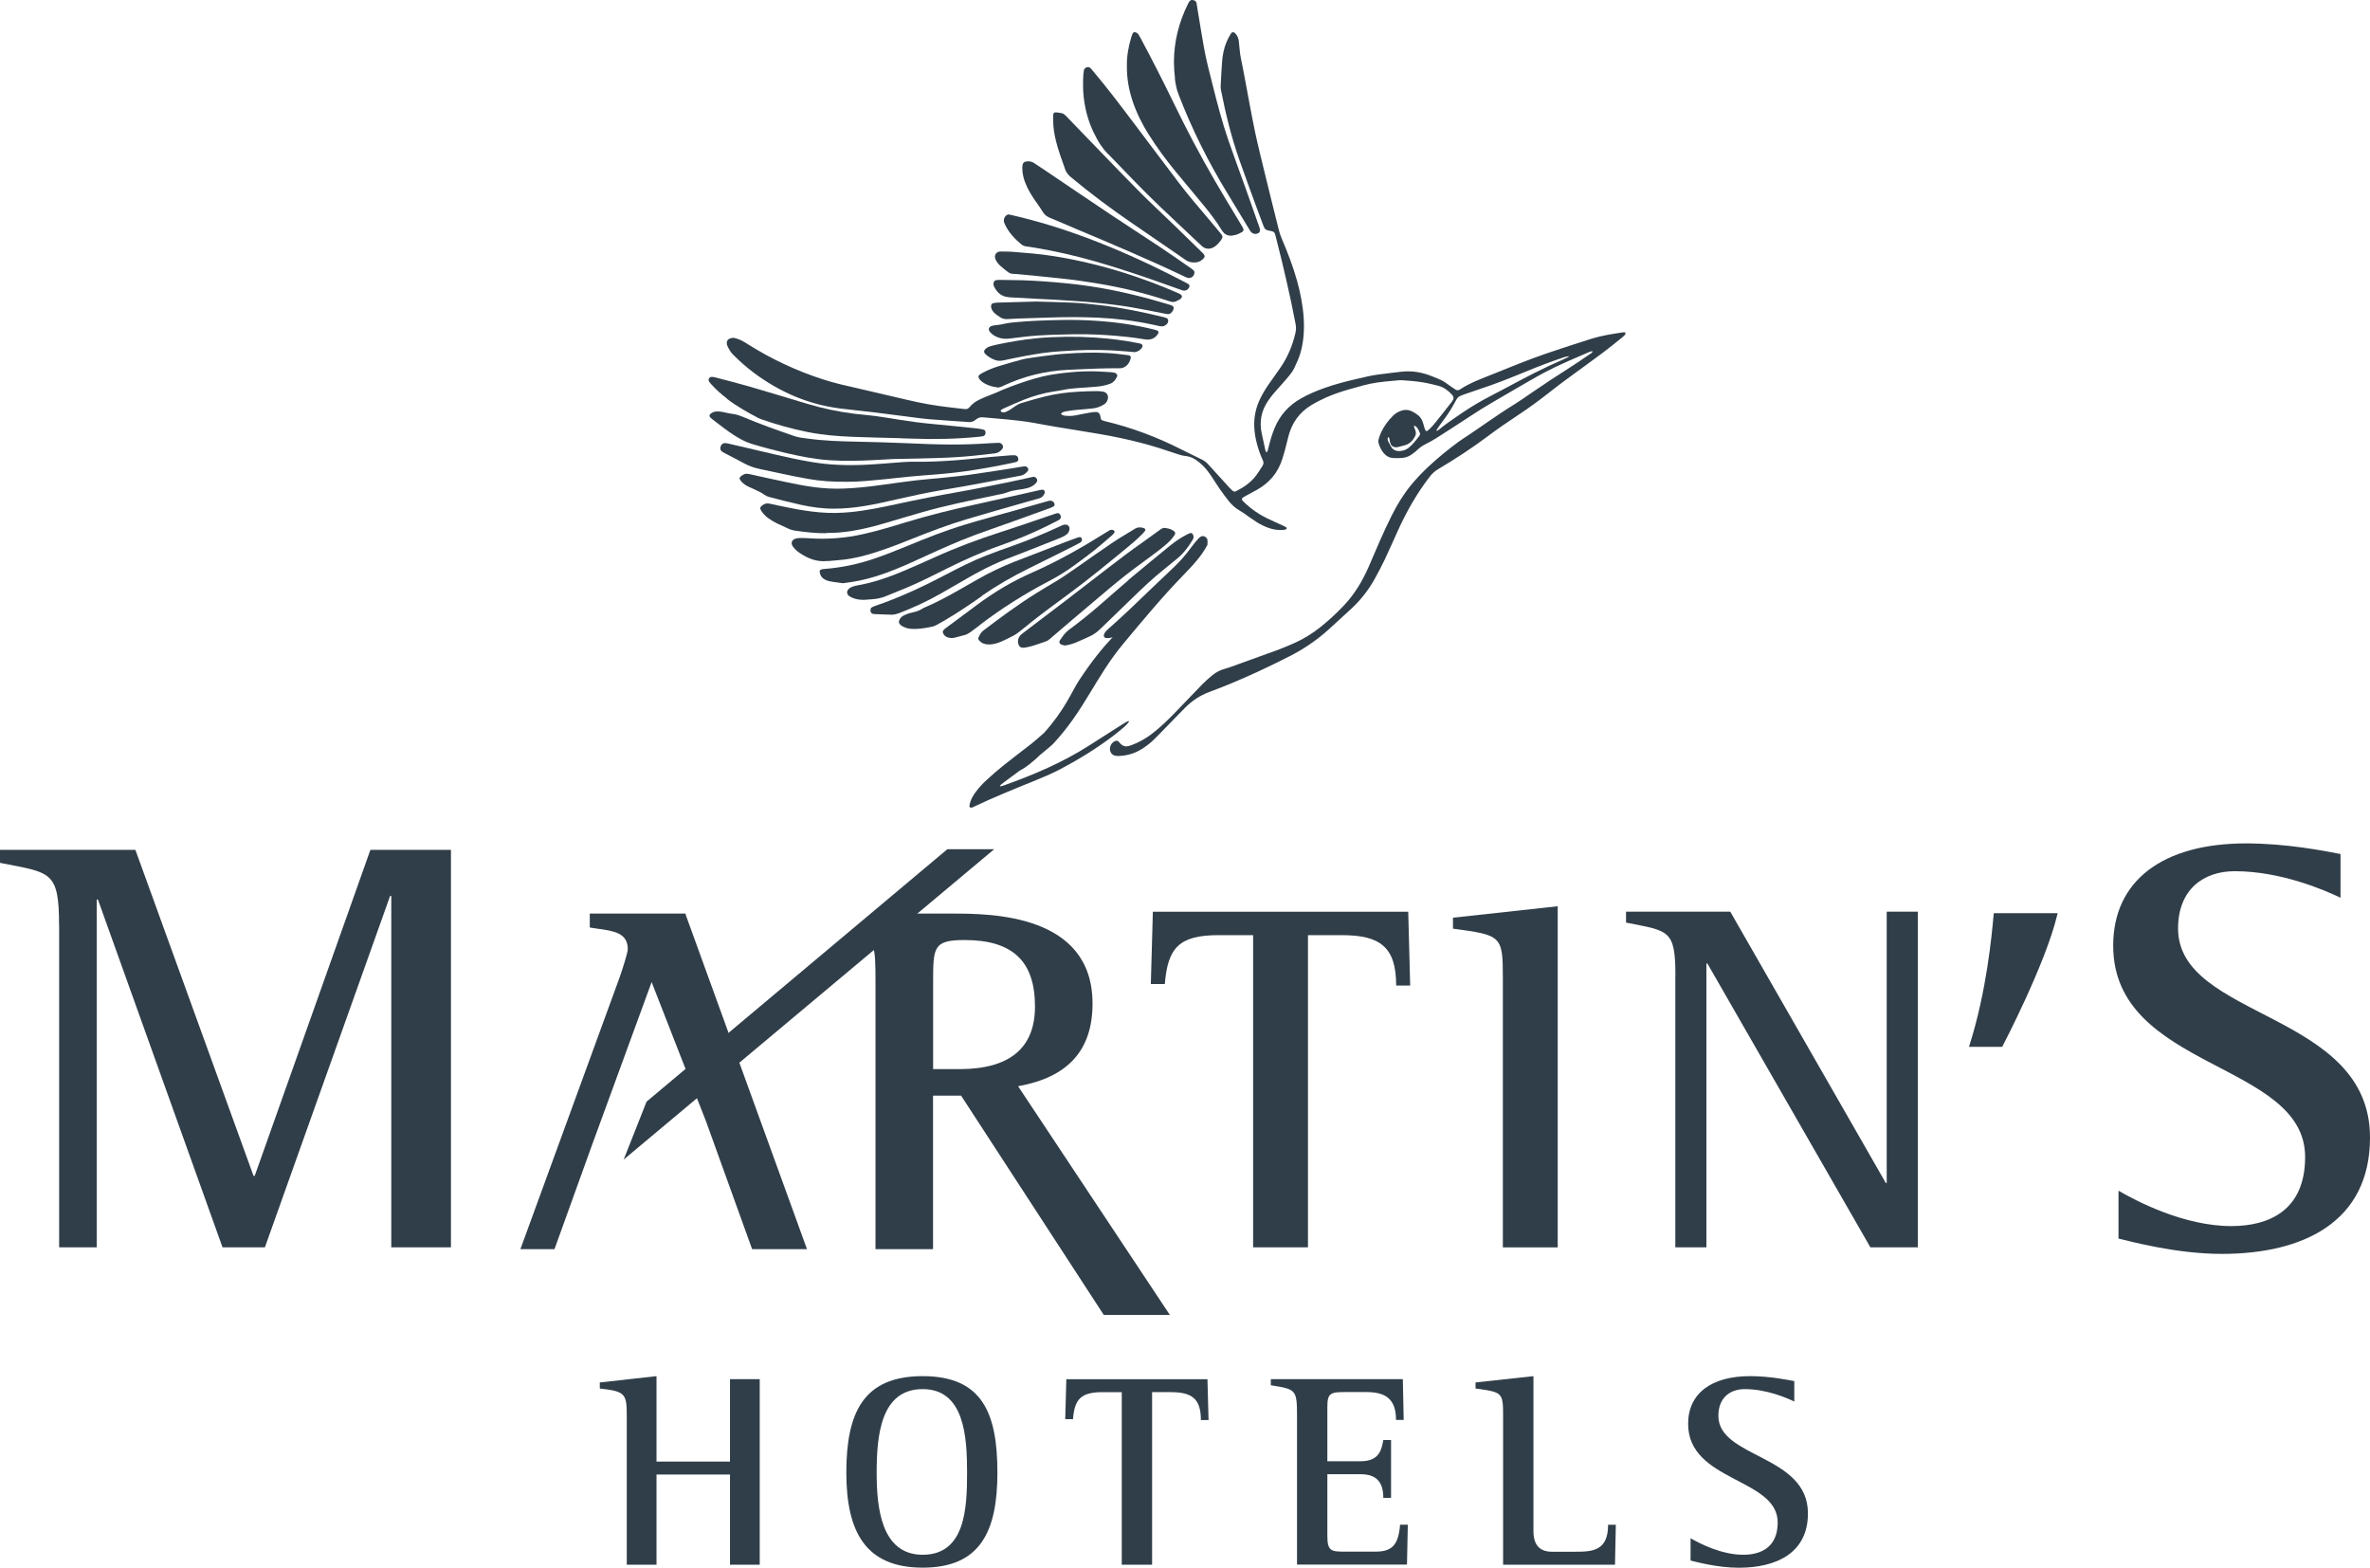 <svg xmlns="http://www.w3.org/2000/svg" id="Laag_1" viewBox="42.7 84.67 281.29 186.07"><path d="m49.71,194.51c0-6.52-.99-6.24-7.01-7.43v-1.54h16.07l14.02,38.69h.14l13.73-38.69h9.56v47.17h-7.08v-41.7h-.14l-14.86,41.7h-5.03l-14.79-41.28h-.14v41.28h-4.46v-38.2Z" style="fill:#303e49;"/><path d="m191.42,195.66h-4.08c-4.68,0-6.04,1.48-6.39,5.8h-1.66l.24-8.58h30.31l.23,8.76h-1.66c0-4.56-1.89-5.98-6.45-5.98h-4.02v37.05h-6.51v-37.05Z" style="fill:#303e49;"/><path d="m221.07,200.69c0-4.97-.18-5.03-5.92-5.8v-1.3l12.43-1.36v40.49h-6.51v-32.02Z" style="fill:#303e49;"/><path d="m241.55,200.45c0-5.51-.82-5.27-5.86-6.28v-1.3h12.37l18.46,32.2h.11v-32.2h3.69v39.84h-5.63l-19.34-33.68h-.12v33.68h-3.69v-32.26Z" style="fill:#303e49;"/><path d="m320.49,191.22c-1.89-.91-7.08-3.15-12.55-3.15-3.72,0-6.73,2.17-6.73,6.8,0,10.79,22.78,9.81,22.78,24.81,0,10.02-7.92,13.81-17.59,13.81-5.4,0-10.79-1.47-12.26-1.82v-5.68c2.17,1.26,7.78,4.2,13.39,4.2,4.42,0,8.76-1.82,8.76-8.2,0-11.36-22.78-10.3-22.78-25.09,0-7.71,5.89-12.13,15.77-12.13,4.84,0,9.39.91,11.21,1.26v5.19Z" style="fill:#303e49;"/><path d="m117.09,252.68c0-2.59-.19-2.88-3.2-3.21v-.72l6.73-.75v10.14h8.72v-9.78h3.53v22.02h-3.53v-10.7h-8.72v10.7h-3.53v-17.7Z" style="fill:#303e49;"/><path d="m143.15,259.45c0-7.03,1.96-11.45,9.06-11.45s8.87,4.42,8.87,11.45-2.06,11.28-8.87,11.28-9.06-4.29-9.06-11.28m9.06,9.75c5.07,0,5.27-5.56,5.27-9.75s-.29-9.91-5.27-9.91-5.46,5.5-5.46,9.91c0,4.06.49,9.75,5.46,9.75" style="fill:#303e49;"/><path d="m175.84,249.9h-2.26c-2.59,0-3.34.82-3.53,3.21h-.92l.13-4.74h16.75l.13,4.84h-.91c0-2.52-1.05-3.31-3.57-3.31h-2.22v20.48h-3.6v-20.48Z" style="fill:#303e49;"/><path d="m196.64,252.81c0-3.24-.1-3.24-3.11-3.73v-.72h15.67l.1,4.84h-.91c0-2.62-1.38-3.31-3.54-3.31h-2.55c-1.64,0-2.06.13-2.06,1.7v6.51h3.96c2.26,0,2.48-1.44,2.68-2.52h.92v6.87h-.92c0-1.77-.72-2.81-2.68-2.81h-3.96v7.29c0,1.83.43,1.9,2.06,1.9h3.63c1.86,0,2.75-.65,2.94-3.2h.92l-.1,4.74h-13.05v-17.57Z" style="fill:#303e49;"/><path d="m221.1,252.68c0-2.75-.1-2.78-3.27-3.21v-.72l6.87-.75v18.39q0,2.45,2.19,2.45h2.81c2.06,0,3.86-.13,3.86-3.2h.92l-.1,4.74h-13.28v-17.7Z" style="fill:#303e49;"/><path d="m255.65,251.01c-.88-.43-3.31-1.47-5.86-1.47-1.74,0-3.14,1.01-3.14,3.17,0,5.04,10.63,4.58,10.63,11.58,0,4.68-3.7,6.45-8.21,6.45-2.52,0-5.04-.69-5.72-.85v-2.65c1.01.59,3.63,1.96,6.25,1.96,2.06,0,4.09-.85,4.09-3.83,0-5.3-10.63-4.81-10.63-11.71,0-3.6,2.75-5.66,7.36-5.66,2.26,0,4.38.43,5.24.59v2.42Z" style="fill:#303e49;"/><path d="m163.54,213.59c5.94-1.07,8.83-4.28,8.83-9.81,0-10.68-12.15-10.68-16.72-10.68h-9.08l-2.61,2.19c2.61.62,2.65,1.56,2.65,5.98v31.66h6.83v-18.22h3.33l16.88,25.94.06.09h7.84l-18.01-27.14Zm-6.95-2.03h-3.14v-10.24c0-4.21,0-5.08,3.73-5.08,5.71,0,8.36,2.51,8.36,7.89,0,4.93-3.01,7.43-8.95,7.43" style="fill:#303e49;"/><polygon points="155.14 185.46 119.44 215.42 116.72 222.3 160.7 185.46 155.14 185.46" style="fill:#303e49;"/><path d="m124.1,193.23l-.05-.13h-11.35v1.65l.16.03c.22.03.44.07.66.1,2.06.28,3.69.51,3.69,2.46,0,.35-.59,2.27-.99,3.39l-11.66,31.94-.1.26h4.05l4.44-12.32,7.09-19.38,6.49,16.62,5.39,14.95.05.13h6.51l-14.4-39.7Z" style="fill:#303e49;"/><path d="m279.34,193.06l-.03.28c-.2,2.22-.82,8.98-2.84,15.33l-.08.25h3.95l.05-.11c.05-.1,5.06-9.67,6.47-15.52l.06-.24h-7.58Z" style="fill:#303e49;"/><path d="m172.49,100.36c.49,1.04,1.08,2.01,1.94,2.8.08.08.16.17.24.25,1.89,1.95,3.76,3.93,5.73,5.8,1.62,1.55,3.26,3.07,4.89,4.61.05.05.11.1.16.14.2.16.43.22.67.23.29-.01.53-.1.75-.25.26-.18.48-.41.67-.67.37-.47.29-.58,0-.94-.47-.57-.94-1.14-1.42-1.7-1.18-1.39-2.37-2.77-3.47-4.22-1.76-2.31-3.5-4.64-5.25-6.96-1.64-2.17-3.27-4.34-5.03-6.42-.06-.08-.13-.16-.2-.23-.13-.14-.28-.2-.47-.15-.19.06-.33.18-.36.39-.02.16-.05.31-.06.47-.05.92-.06,1.85.05,2.77.17,1.42.54,2.78,1.15,4.07" style="fill:#303e49;"/><path d="m179.11,100.74c.93,1.49,1.98,2.89,3.08,4.24,1.11,1.35,2.23,2.69,3.35,4.04.78.94,1.51,1.9,2.15,2.94.04.06.08.12.12.18.21.31.51.47.87.5.13.01.26,0,.39-.03.36-.05.69-.2,1.01-.38.23-.13.26-.26.15-.5-.04-.08-.08-.15-.13-.23-.13-.22-.26-.45-.4-.67-.94-1.56-1.89-3.11-2.8-4.69-1.77-3.05-3.41-6.17-4.95-9.35-1.23-2.54-2.51-5.04-3.84-7.53-.09-.16-.18-.33-.28-.49-.09-.14-.21-.23-.38-.27-.12-.03-.24,0-.3.12-.07.13-.12.26-.16.4-.35,1.14-.56,2.3-.54,3.46-.02,1.46.23,2.83.67,4.17.48,1.45,1.17,2.8,1.98,4.09" style="fill:#303e49;"/><path d="m182.14,94c.09.63.19,1.25.43,1.85,1.57,4.1,3.52,8.01,5.81,11.76.86,1.41,1.71,2.82,2.56,4.23.05.09.1.17.16.26.2.29.51.4.84.29.23-.07.35-.26.3-.5-.02-.13-.07-.25-.11-.37-.54-1.53-1.08-3.05-1.62-4.58-.67-1.88-1.37-3.74-2.02-5.63-.72-2.1-1.29-4.26-1.83-6.42-.38-1.53-.8-3.05-1.07-4.6-.27-1.51-.51-3.02-.76-4.53-.04-.23-.07-.46-.11-.69-.03-.16-.11-.29-.28-.35-.31-.11-.48-.05-.65.24-.03.05-.05.1-.08.15-1.09,2.18-1.67,4.49-1.68,6.93.01.35.02.69.04,1.04.02.3.05.61.09.91" style="fill:#303e49;"/><path d="m128.99,132.01c1.15.88,2.41,1.59,3.69,2.26.13.07.26.12.4.17,1.76.61,3.56,1.12,5.39,1.49,1.82.37,3.66.52,5.51.59,1.88.07,3.76.11,5.64.16,0,0,0,0,0,.01.45.01.9.03,1.35.04,2.65.1,5.29.04,7.93-.22.14-.01.29-.03.43-.06.23-.05.34-.19.34-.43,0-.22-.07-.33-.32-.38-.27-.06-.54-.1-.81-.13-1.73-.18-3.45-.36-5.18-.52-1.31-.12-2.61-.29-3.91-.5-.9-.14-1.8-.3-2.7-.42-.9-.12-1.81-.19-2.71-.3-1.9-.24-3.76-.64-5.59-1.19-2.31-.69-4.62-1.4-6.94-2.07-1.29-.37-2.59-.7-3.89-1.04-.14-.04-.28-.06-.43-.07-.32,0-.49.31-.32.58.07.11.16.2.25.3.57.64,1.21,1.2,1.89,1.72" style="fill:#303e49;"/><path d="m169.09,104.7c.14.4.36.7.68.97,2.34,1.95,4.79,3.78,7.31,5.5,1.89,1.3,3.79,2.6,5.68,3.9.23.16.45.32.68.47.39.26.83.33,1.29.26.32-.05.6-.21.82-.46.16-.19.17-.31.02-.5-.07-.09-.16-.17-.24-.25-1.08-1.05-2.15-2.1-3.23-3.15-1.48-1.44-3.01-2.84-4.45-4.31-2.75-2.79-5.45-5.62-8.18-8.44-.12-.13-.23-.26-.37-.37-.1-.08-.21-.17-.33-.2-.24-.06-.48-.09-.73-.11-.22-.02-.32.07-.34.3-.02.25,0,.49,0,.74.01.8.14,1.58.33,2.35.28,1.13.68,2.21,1.07,3.3" style="fill:#303e49;"/><path d="m130.7,136.84c.37.2.75.36,1.15.49,1.34.41,2.7.77,4.06,1.09,1.72.4,3.45.75,5.21.87,1.75.12,3.5.08,5.25-.01.73-.04,1.47-.08,2.33-.13.93-.02,1.98-.03,3.04-.06,1.37-.04,2.75-.06,4.12-.14,1.65-.09,3.28-.27,4.92-.47.38-.05.64-.23.86-.51.16-.2.15-.4-.03-.58-.12-.13-.27-.17-.43-.16-.31.01-.61.02-.91.04-1.6.11-3.2.17-4.81.16-1.74-.01-3.47-.08-5.2-.16-1.96-.09-3.93-.13-5.9-.18-1.95-.04-3.9-.1-5.84-.37-.53-.07-1.06-.12-1.57-.3-2.04-.7-4.06-1.42-6.05-2.26-.41-.17-.83-.32-1.28-.37-.41-.04-.82-.17-1.23-.24-.21-.04-.43-.05-.65-.04-.25,0-.48.1-.68.25-.19.14-.2.32-.04.48.06.06.13.11.2.17.51.39,1,.78,1.52,1.16.63.47,1.27.9,1.96,1.27" style="fill:#303e49;"/><path d="m165.61,108.54c.28.42.59.83.84,1.26.21.36.5.57.88.73,1.04.42,2.07.88,3.11,1.32,4.34,1.82,8.68,3.66,12.93,5.68.08.04.16.07.24.1.4.13.8-.13.85-.55.02-.12-.01-.24-.1-.32-.11-.1-.22-.19-.34-.27-1.2-.83-2.39-1.67-3.61-2.48-1.97-1.31-3.97-2.59-5.94-3.91-2.59-1.73-5.15-3.47-7.73-5.21-.41-.27-.82-.54-1.23-.82-.23-.16-.48-.26-.76-.25-.54,0-.7.17-.71.7-.02.83.21,1.6.56,2.34.28.59.63,1.14.99,1.68" style="fill:#303e49;"/><path d="m133.93,143.64c1.24.32,2.49.65,3.75.93,1.36.3,2.73.49,4.06.47,1.21,0,2.34-.12,3.47-.3,1.3-.21,2.58-.49,3.86-.79,1.78-.41,3.56-.79,5.35-1.1.91-.16,1.83-.31,2.74-.47,1.62-.29,3.24-.6,4.86-.91.6-.11,1.19-.24,1.79-.34.37-.06.63-.26.86-.54.11-.14.1-.29-.02-.43-.08-.09-.18-.15-.31-.14-.1,0-.2.02-.3.03-.63.1-1.25.21-1.88.31-1.21.19-2.43.36-3.64.55-1.37.21-2.75.35-4.14.49-1.01.1-2.01.17-3.02.29-1.31.16-2.61.34-3.91.52-1.56.22-3.13.4-4.7.45-1.12.04-2.23-.02-3.33-.16-1.17-.15-2.34-.38-3.5-.63-1.44-.31-2.88-.61-4.32-.94-.43-.1-.73.06-1.02.32-.11.1-.13.23-.05.35.06.1.13.19.21.27.22.24.49.41.77.55.25.12.5.23.75.34.41.18.81.38,1.18.64.15.11.33.19.5.24" style="fill:#303e49;"/><path d="m132.81,140.32c1.95.4,3.89.86,5.86,1.2,1.43.25,2.87.35,4.53.33,1.36.02,2.93-.15,4.5-.3.98-.1,1.95-.22,2.93-.31,1.05-.1,2.1-.18,3.16-.26,1.52-.12,3.02-.29,4.52-.53,1.6-.25,3.19-.55,4.77-.89.1-.02.2-.05.29-.09.15-.06.21-.18.19-.35-.03-.26-.19-.41-.46-.42-.14,0-.29,0-.43.01-.78.06-1.56.12-2.33.19-1.32.12-2.65.28-3.97.38-1.7.13-3.4.22-5.11.19-.88-.01-1.76.07-2.64.14-.92.07-1.85.15-2.77.2-1.29.07-2.57.09-3.86.02-.98-.05-1.96-.16-2.93-.32-1.41-.23-2.81-.54-4.2-.86-1.86-.43-3.71-.87-5.57-1.3-.17-.04-.34-.08-.51-.09-.26-.02-.46.14-.55.4-.1.27-.03.48.21.64.11.07.23.13.34.19.73.38,1.47.75,2.19,1.15.59.32,1.2.55,1.86.68" style="fill:#303e49;"/><path d="m140.76,147.92c1.06.02,2.11-.08,3.16-.25,1.33-.22,2.63-.56,3.92-.94,1.43-.42,2.85-.85,4.29-1.26,2.82-.81,5.7-1.39,8.57-1.99.61-.13,1.22-.22,1.8-.46.2-.08.42-.11.63-.15.35-.07.71-.11,1.07-.17.3-.05.59-.13.87-.26.25-.12.47-.28.64-.51.1-.14.14-.28.04-.44-.1-.16-.23-.25-.43-.22-.11.01-.23.04-.34.07-.85.18-1.69.38-2.54.55-1.95.39-3.91.81-5.87,1.15-2.49.44-4.97.92-7.44,1.46-1.81.39-3.62.77-5.47.95-1.23.12-2.45.14-3.68.03-1.23-.11-2.44-.3-3.64-.55-.76-.16-1.53-.3-2.29-.48-.34-.08-.62,0-.89.21-.26.2-.29.34-.11.63.21.34.48.61.79.85.35.26.72.48,1.12.67.43.2.87.4,1.3.6.25.12.51.2.79.24,1.24.18,2.5.32,3.75.31" style="fill:#303e49;"/><path d="m140.99,151.24s0,.01,0,.02c.65-.06,1.3-.1,1.94-.18,1.19-.15,2.36-.44,3.5-.8,1.52-.47,3-1.05,4.47-1.64,2.13-.85,4.28-1.67,6.48-2.33,2.45-.73,4.91-1.43,7.36-2.13.43-.13.86-.25,1.29-.36.34-.09.54-.32.66-.63.08-.19-.06-.4-.26-.4-.13,0-.26.03-.38.06-2.51.56-5.01,1.13-7.53,1.68-2.81.62-5.6,1.3-8.35,2.14-1.63.5-3.26.99-4.92,1.37-2.19.5-4.39.67-6.63.51-.36-.03-.72-.03-1.08-.02-.17,0-.35.04-.5.1-.39.16-.49.54-.25.88.22.31.49.57.81.78.97.66,2.01,1.08,3.21.97.06,0,.12,0,.17-.01" style="fill:#303e49;"/><path d="m162.01,111.39c.46.91,1.12,1.64,1.91,2.28.16.13.34.21.55.24.37.05.75.11,1.12.17,2.37.4,4.7.93,7.01,1.59,2.71.77,5.38,1.67,8.04,2.61.78.28,1.55.56,2.33.83.37.13.66.02.85-.3.1-.16.08-.31-.07-.42-.09-.07-.2-.12-.3-.17-.5-.26-1-.52-1.5-.77-3.34-1.7-6.75-3.24-10.26-4.55-2.89-1.08-5.82-1.99-8.82-2.68-.16-.04-.31-.07-.47-.1-.07.02-.14.03-.2.07-.29.17-.43.59-.31.91.04.11.09.21.14.32" style="fill:#303e49;"/><path d="m151.26,151.25c1.83-.83,3.65-1.68,5.51-2.44,1.98-.81,4.01-1.48,6.02-2.2,1.52-.55,3.04-1.1,4.56-1.65.13-.05.27-.11.39-.18.13-.08.16-.24.09-.38-.11-.23-.31-.34-.57-.3-.14.02-.28.07-.42.11-1.31.37-2.61.74-3.92,1.11-1.88.53-3.76,1.03-5.63,1.6-2.33.7-4.59,1.59-6.83,2.52-1.33.55-2.68,1.09-4.05,1.55-1.87.64-3.79,1.04-5.76,1.2-.13,0-.26.02-.39.05-.24.05-.31.15-.26.4.06.35.25.62.56.79.17.1.37.18.56.22.37.08.74.12,1.11.17.17.02.34.05.49.07.08,0,.14-.01.19-.02,1.27-.15,2.51-.41,3.73-.79,1.58-.49,3.09-1.13,4.59-1.81" style="fill:#303e49;"/><path d="m177.42,147.42c-.86.53-1.74,1.03-2.58,1.59-1.45.97-2.88,1.99-4.31,2.99-.89.62-1.78,1.24-2.71,1.79-.71.42-1.42.84-2.12,1.28-2.18,1.35-4.23,2.88-6.27,4.42-.27.2-.42.47-.56.76-.11.23-.08.31.11.5.3.31.68.42,1.19.41.41-.02.88-.13,1.34-.33.5-.22.99-.46,1.48-.72.22-.11.42-.25.61-.4.48-.37.95-.76,1.42-1.14,1.5-1.2,3.06-2.32,4.61-3.47,2.35-1.74,4.6-3.59,6.86-5.45.64-.52,1.26-1.06,1.83-1.65.08-.08.16-.16.23-.25.15-.19.1-.35-.14-.42-.34-.1-.67-.11-1,.09" style="fill:#303e49;"/><path d="m180.89,147.32c-.11,0-.22.05-.32.1-.1.05-.19.13-.29.2-.68.49-1.36.99-2.04,1.47-1.32.92-2.6,1.89-3.87,2.87-1.75,1.35-3.5,2.7-5.26,4.05-1.62,1.24-3.25,2.46-4.87,3.7-.14.11-.28.21-.4.33-.31.29-.4.78-.24,1.16.11.26.26.35.6.35.08-.01.23-.03.37-.06.54-.1,1.06-.28,1.58-.46,1.12-.39.76-.2,1.66-.96,1.55-1.33,3.1-2.65,4.66-3.96,1.26-1.06,2.51-2.14,3.81-3.16,1.16-.91,2.37-1.76,3.55-2.65.44-.33.87-.67,1.29-1.03.36-.31.69-.66.96-1.06.16-.23.13-.39-.11-.55-.32-.22-.69-.3-1.06-.33" style="fill:#303e49;"/><path d="m162.36,116.97c.16.13.36.19.57.2.2.01.4.02.6.04,1.64.16,3.28.31,4.92.49,1.65.17,3.3.41,4.94.69,2.68.46,5.31,1.11,7.9,1.97.66.22.76.21,1.36-.11.08-.04.15-.09.21-.15.17-.17.16-.37-.06-.5-.13-.08-.28-.14-.43-.21-4.07-1.76-8.27-3.12-12.63-3.97-1.47-.29-2.96-.52-4.46-.66-.88-.08-1.76-.15-2.48-.21-.56-.01-.96-.04-1.36-.03-.52.01-.79.47-.58.94.13.29.33.55.57.76.3.27.62.52.94.77" style="fill:#303e49;"/><path d="m147.86,155.42c.8-.34,1.61-.64,2.41-.98,1.67-.7,3.28-1.52,4.89-2.33,2.06-1.02,4.15-1.96,6.33-2.72.49-.17.98-.36,1.46-.54,1.77-.67,3.49-1.46,5.17-2.33.11-.06.23-.12.34-.19.16-.12.19-.35.09-.55-.09-.17-.25-.24-.44-.19-.12.03-.25.08-.37.12-2.08.7-4.15,1.43-6.24,2.1-2.71.87-5.37,1.87-7.97,3.05-1.18.54-2.37,1.06-3.57,1.57-1.83.78-3.69,1.41-5.66,1.75-.18.03-.36.1-.54.17-.12.05-.23.13-.32.21-.29.28-.26.66.08.88.18.12.38.2.59.27.47.15.97.18,1.46.13.19-.01.37-.03.56-.04.59-.04,1.17-.14,1.73-.38" style="fill:#303e49;"/><path d="m159.2,155.41c1.77-1.23,3.64-2.31,5.57-3.26,1.47-.72,2.93-1.45,4.39-2.18.5-.25,1.01-.51,1.51-.77.11-.06.23-.12.33-.2.13-.11.15-.33.06-.48-.06-.1-.18-.13-.35-.08-.08.02-.17.05-.25.08-.44.16-.87.31-1.3.48-2.04.78-4.07,1.57-6.11,2.36-1.48.58-2.91,1.27-4.3,2.06-.69.39-1.38.78-2.07,1.18-1.38.79-2.77,1.55-4.24,2.17-.09.04-.19.08-.27.14-.33.22-.7.34-1.08.43-.18.05-.37.08-.55.14-.2.07-.41.15-.6.25-.21.11-.37.27-.48.49-.13.25-.09.44.12.62.2.17.44.28.69.36.34.1.68.12,1,.12.74-.01,1.44-.14,2.13-.29.15-.03.3-.1.44-.18.4-.21.78-.43,1.17-.66,1.45-.85,2.83-1.8,4.21-2.76" style="fill:#303e49;"/><path d="m159,158.84c2.57-1.96,5.29-3.68,8.16-5.18,1.08-.56,2.11-1.2,3.09-1.92.79-.58,1.59-1.16,2.35-1.77.69-.55,1.35-1.14,2.02-1.71.11-.09.21-.2.3-.31.13-.15.07-.31-.11-.37-.14-.05-.29-.04-.42.03-.14.08-.28.16-.41.25-2.82,1.77-5.7,3.41-8.76,4.76-2.34,1.02-4.52,2.32-6.57,3.85-1.23.92-2.46,1.82-3.69,2.74-.05.04-.1.07-.14.11-.27.22-.29.43-.07.7.23.29.54.36.91.38.08,0,.18-.01.28-.03.42-.11.84-.22,1.26-.33.25-.07.48-.2.69-.35.37-.28.75-.55,1.11-.83" style="fill:#303e49;"/><path d="m162.42,119.95c1.2.07,2.4.14,3.6.2.66.04,1.33.05,1.99.1,1.76.11,3.52.21,5.28.4,1.24.13,2.47.28,3.69.49,1.38.24,2.76.51,4.13.79.33.07.56-.02.74-.3.2-.31.3-.61-.26-.77-.36-.1-.72-.21-1.08-.32-3.7-1.09-7.45-1.88-11.29-2.25-1.74-.17-3.49-.3-5.24-.36-.87-.01-1.73-.02-2.6-.04-.14,0-.29,0-.43.03-.18.02-.28.14-.32.31-.05.18,0,.35.08.5.36.7.9,1.16,1.72,1.21" style="fill:#303e49;"/><path d="m154.16,155.23c1.09-.62,2.18-1.25,3.27-1.88,1.02-.59,2.04-1.14,3.11-1.64,1.1-.52,2.24-.93,3.37-1.37,1.56-.61,3.12-1.22,4.68-1.85.21-.08.42-.2.61-.32.22-.14.38-.36.43-.63.07-.34-.15-.61-.5-.61-.1,0-.2.02-.29.06-.12.04-.24.1-.36.16-1.84.85-3.7,1.63-5.61,2.31-1.08.38-2.15.76-3.21,1.18-1.6.63-3.14,1.41-4.66,2.21-2.74,1.44-5.54,2.75-8.48,3.75-.11.04-.22.09-.32.14-.11.06-.17.16-.18.28-.04.37.17.52.42.53.39.01.78.04,1.17.05h0c.23.01.46,0,.69.02.43.04.82-.06,1.22-.22,1.59-.62,3.14-1.33,4.63-2.17" style="fill:#303e49;"/><path d="m176.63,153.53c-1.16.98-2.29,2-3.44,2.99-1.18,1.02-2.4,2-3.66,2.93-.44.33-.73.78-1.03,1.22-.13.2-.06.4.16.5.14.06.3.08.41.11.15-.02.25-.02.35-.05.31-.08.62-.15.91-.27.56-.23,1.11-.5,1.66-.74.48-.21.9-.51,1.28-.88,1.24-1.21,2.5-2.4,3.74-3.62,1.27-1.24,2.57-2.47,3.96-3.57.47-.38.94-.76,1.41-1.15.75-.61,1.33-1.36,1.83-2.19.03-.05.06-.1.09-.15.1-.2.07-.39-.03-.58-.07-.13-.19-.18-.33-.13-.14.05-.27.11-.4.18-.72.37-1.39.83-2.02,1.34-1.65,1.35-3.29,2.69-4.92,4.06" style="fill:#303e49;"/><path d="m161.13,130.68c.1-.03.23-.05.35-.09.12-.04.24-.1.36-.16,2.37-1.1,4.87-1.72,7.48-1.86,1.27-.07,2.54-.11,3.81-.16.81-.03,1.62-.03,2.43-.03.48,0,.83-.22,1.09-.6.08-.12.14-.25.19-.39.15-.4.08-.53-.35-.58-.79-.09-1.58-.2-2.37-.24-1.69-.09-3.38-.04-5.07.09-.37.03-.75.05-1.12.1-.82.1-1.64.2-2.45.32-.49.07-.98.13-1.45.25-.93.24-1.86.52-2.79.8-.65.2-1.28.45-1.88.77-.14.07-.28.16-.4.25-.13.1-.17.24-.09.38.07.14.17.28.29.37.57.47,1.24.66,1.98.76" style="fill:#303e49;"/><path d="m161.41,122.33c.27.17.55.23.87.21.39-.03.78-.05,1.17-.06,1.26-.04,2.51-.07,3.77-.12,1.91-.07,3.81-.07,5.72.01,2.2.1,4.37.36,6.53.82.31.06.62.14.93.2.31.06.57-.03.79-.25.09-.1.15-.21.16-.34.02-.18-.05-.31-.21-.39-.11-.04-.22-.07-.33-.1-2.46-.6-4.93-1.11-7.44-1.41-1.16-.14-2.33-.26-3.49-.31-1.41-.06-2.83-.09-4.2-.13-1.49.04-2.94.08-4.38.12-.22,0-.43.02-.65.06-.24.04-.32.15-.32.38,0,.26.11.47.28.67.23.27.52.45.81.64" style="fill:#303e49;"/><path d="m160.56,124.41c.57.38,1.2.53,1.89.45,1.15-.13,2.3-.3,3.45-.37,1.45-.09,2.92-.13,4.38-.15,1.65-.02,3.29.05,4.94.19.98.09,1.95.19,2.93.35.21.03.43.08.64.09.57.04,1.02-.18,1.33-.65.15-.22.09-.37-.17-.46-.11-.04-.22-.06-.33-.09-2.22-.55-4.48-.87-6.76-1.02-1.43-.1-2.86-.13-4.29-.1-1.78.04-3.55.09-5.33.26-.41.04-.84.08-1.24.17-.35.08-.7.15-1.07.18-.2.01-.4.05-.59.12-.28.11-.36.4-.18.64.11.15.25.28.4.38" style="fill:#303e49;"/><path d="m160.69,127.36c.34.14.69.17,1.06.09.83-.18,1.67-.35,2.51-.51,1.43-.27,2.87-.5,4.33-.58.56-.03,1.12-.07,1.69-.1,1.92-.1,3.84-.07,5.76.09.39.03.78.07,1.29.11.23,0,.53-.12.78-.36.07-.07.13-.16.17-.25.07-.14,0-.3-.14-.36-.1-.04-.22-.07-.33-.09-1.72-.35-3.45-.55-5.2-.67-1.09-.07-2.19-.1-3.29-.09-1.24.02-2.49.06-3.72.19-1.51.15-3.01.41-4.49.72-.29.06-.59.13-.88.22-.21.06-.4.16-.56.31-.22.22-.23.41,0,.63.3.28.64.49,1.02.64" style="fill:#303e49;"/><path d="m235.16,124.14c-1.2.18-2.4.37-3.56.73-1.78.56-3.55,1.14-5.32,1.74-2.13.73-4.22,1.58-6.31,2.43-1.37.55-2.76,1.04-4,1.86-.18.12-.35.12-.53,0-.29-.2-.58-.38-.86-.59-.37-.28-.76-.52-1.2-.69-.25-.1-.51-.21-.76-.31-1.16-.46-2.36-.67-3.61-.52-.31.04-.63.07-.95.11-.59.07-1.18.14-1.77.22-.8.1-1.59.3-2.38.48-1.35.31-2.7.65-4.01,1.12-.96.34-1.89.73-2.77,1.23-1.45.81-2.51,1.98-3.15,3.52-.15.37-.29.75-.41,1.14-.13.43-.23.87-.35,1.3-.04.15-.05.31-.19.46-.17-.18-.17-.38-.21-.56-.13-.56-.25-1.13-.37-1.7-.29-1.37-.07-2.64.72-3.81.19-.28.38-.55.59-.8.32-.39.67-.76,1-1.14.33-.38.68-.75.99-1.15.22-.27.43-.56.57-.87.27-.57.54-1.15.72-1.76.4-1.38.48-2.79.39-4.21-.1-1.49-.39-2.95-.79-4.39-.48-1.71-1.12-3.37-1.82-5.01-.13-.31-.24-.62-.32-.94-.58-2.31-1.16-4.63-1.72-6.94-.39-1.6-.79-3.2-1.13-4.81-.44-2.12-.82-4.26-1.22-6.39-.13-.7-.26-1.39-.41-2.09-.1-.45-.17-.91-.2-1.37-.02-.3-.05-.61-.09-.91-.05-.3-.15-.59-.36-.82-.23-.28-.43-.28-.62.03-.19.31-.35.63-.49.96-.3.73-.45,1.5-.51,2.28-.07.95-.12,1.91-.17,2.86-.01.2,0,.4.05.6.55,2.8,1.23,5.56,2.18,8.25.69,1.98,1.42,3.94,2.14,5.91.24.65.49,1.3.73,1.95.1.27.26.44.55.48.14.02.28.06.42.09.2.04.34.16.39.36.03.14.08.28.11.42.87,3.39,1.66,6.79,2.32,10.23.07.36.07.71-.02,1.07-.35,1.53-.95,2.94-1.85,4.22-.43.61-.87,1.22-1.3,1.84-.37.53-.71,1.09-1,1.67-.54,1.1-.8,2.26-.73,3.49.03.64.14,1.26.3,1.88.18.69.41,1.36.71,2,.11.25.11.46-.05.69-.23.35-.44.71-.69,1.05-.61.84-1.43,1.42-2.34,1.89-.29.15-.36.13-.61-.1-.17-.16-.33-.32-.48-.5-.78-.85-1.56-1.71-2.34-2.57-.2-.22-.42-.39-.69-.52-.78-.38-1.56-.76-2.33-1.15-2.92-1.49-5.97-2.65-9.16-3.41-.1-.02-.2-.05-.29-.08-.15-.05-.25-.14-.26-.31-.02-.13-.04-.26-.09-.38-.08-.21-.23-.34-.46-.33-.2,0-.4.01-.6.05-.6.1-1.19.22-1.79.34-.42.08-.84.1-1.25.05-.19-.02-.38-.04-.52-.22.04-.05.08-.12.13-.15.13-.06.27-.12.41-.14.4-.07.8-.13,1.2-.17.66-.07,1.33-.1,1.99-.18.48-.05.93-.2,1.34-.46.25-.15.41-.36.48-.64.11-.45-.11-.82-.57-.9-.25-.04-.52-.06-.78-.06-.71.01-1.42.03-2.13.07-1.36.07-2.71.25-4.03.58-.94.23-1.87.51-2.8.79-.23.07-.44.2-.65.33-.21.13-.4.29-.61.42-.17.11-.35.2-.54.28-.16.07-.34.07-.5,0-.11-.05-.14-.18-.04-.24.11-.07.22-.14.34-.19.77-.34,1.53-.69,2.31-1,1.13-.45,2.3-.79,3.5-.98.38-.06.78-.11,1.15-.19.57-.13,1.14-.19,1.72-.23.78-.05,1.56-.1,2.34-.17.54-.05,1.06-.16,1.56-.34.4-.14.62-.45.81-.8.11-.2,0-.42-.21-.49-.14-.04-.28-.07-.43-.08-.49-.04-.98-.07-1.47-.09-1.16-.05-2.31-.01-3.47.1-.73.07-1.47.16-2.19.28-1.29.22-2.53.6-3.76,1.03-.67.24-1.34.47-1.99.75-.55.25-1.11.49-1.68.7-.39.15-.78.32-1.15.5-.43.21-.82.48-1.13.87-.16.2-.36.27-.61.23-.63-.08-1.26-.15-1.89-.22-1.63-.18-3.23-.48-4.82-.85-1.97-.47-3.94-.93-5.91-1.38-1.37-.31-2.74-.61-4.07-1.04-3.17-1.01-6.16-2.41-8.98-4.18-.29-.19-.59-.37-.9-.52-.22-.11-.46-.17-.7-.24-.19-.05-.37-.01-.55.05-.26.09-.4.28-.39.56,0,.11.03.23.08.33.17.37.36.72.66,1.02.78.78,1.59,1.51,2.48,2.17,3.05,2.27,6.43,3.75,10.22,4.23,1.29.16,2.59.29,3.88.44,1.28.16,2.55.33,3.83.49,1.02.13,2.04.28,3.06.36,1.5.13,3,.21,4.5.32.27.02.52-.04.73-.2.05-.04.1-.06.14-.1.26-.22.55-.3.89-.25.06,0,.11,0,.17.01.87.08,1.73.15,2.6.23,1.05.1,2.1.22,3.14.4.85.15,1.7.32,2.56.46,1.78.3,3.57.57,5.35.88,1.62.28,3.24.62,4.83,1.03,1.49.38,2.94.86,4.39,1.35.3.1.61.19.93.22.45.05.87.2,1.25.47.26.18.51.38.74.6.41.38.75.84,1.07,1.31.35.51.67,1.05,1.03,1.56.35.5.71.99,1.09,1.46.34.42.74.78,1.21,1.05.4.23.77.5,1.15.78.31.22.62.43.93.63.44.28.91.5,1.41.68.55.2,1.12.28,1.7.24.11-.01.23-.04.34-.07.11-.04.14-.18.04-.24-.12-.08-.25-.14-.38-.2-.64-.3-1.29-.58-1.93-.89-.91-.45-1.75-1.02-2.5-1.71-.12-.11-.23-.22-.34-.34-.16-.17-.15-.29.05-.42.12-.08.25-.15.38-.22.41-.22.82-.44,1.22-.66,1.5-.83,2.52-2.04,3.04-3.69.27-.84.48-1.7.69-2.55.4-1.65,1.29-2.95,2.76-3.83.56-.34,1.14-.63,1.73-.9.91-.4,1.86-.72,2.82-.99,1.06-.3,2.11-.62,3.2-.78.67-.1,1.35-.16,2.03-.22.37-.04.75-.08,1.12-.05.75.05,1.5.11,2.24.23.66.1,1.3.26,1.95.43.61.16,1.12.54,1.55,1,.3.32.29.54.03.88-.66.84-1.32,1.69-1.99,2.52-.23.28-.47.55-.73.79-.28.26-.4.23-.51-.13-.08-.25-.14-.5-.22-.75-.11-.32-.28-.6-.55-.82-.25-.2-.52-.37-.81-.5-.36-.16-.72-.18-1.1-.07-.4.12-.75.31-1.05.6-.59.58-1.08,1.24-1.44,2-.12.26-.22.53-.29.81-.04.13-.05.29-.02.42.13.48.34.92.67,1.29.32.35.71.53,1.19.53.22,0,.43,0,.65,0,.49,0,.95-.11,1.36-.38.29-.19.56-.41.81-.65.24-.23.51-.42.81-.57.45-.23.9-.47,1.33-.74,1.31-.83,2.61-1.67,3.9-2.52.95-.63,1.92-1.24,2.91-1.81.89-.51,1.77-1.03,2.66-1.55,1.13-.65,2.25-1.32,3.4-1.93,1.67-.89,3.42-1.62,5.16-2.37.13-.06.27-.11.41-.15.05-.01.1,0,.18,0-.09.18-.23.26-.36.34-.81.55-1.62,1.11-2.45,1.64-1.53.97-3.04,1.96-4.53,2.99-.65.45-1.3.91-1.98,1.33-2.21,1.36-4.28,2.91-6.45,4.32-.07.05-.14.1-.21.15-1.22.9-2.4,1.86-3.51,2.9-.73.68-1.42,1.4-2.06,2.17-.93,1.14-1.69,2.38-2.34,3.69-.99,1.97-1.83,3.99-2.7,6.01-.75,1.72-1.69,3.29-2.98,4.65-.88.93-1.81,1.79-2.81,2.58-.93.73-1.92,1.35-2.99,1.83-.71.32-1.43.62-2.16.89-1.52.56-3.04,1.1-4.57,1.65-.53.19-1.06.4-1.6.55-.54.15-1.03.4-1.45.75-.41.34-.82.69-1.19,1.07-1.12,1.15-2.22,2.32-3.34,3.47-.82.84-1.66,1.65-2.59,2.37-.75.58-1.56,1.05-2.45,1.38-.14.05-.27.09-.41.13-.34.08-.63,0-.88-.24-.1-.09-.18-.19-.26-.29-.11-.12-.25-.14-.4-.08-.47.17-.75.71-.61,1.19.09.28.27.48.56.55.16.03.32.05.47.04.99-.04,1.9-.31,2.74-.84.54-.34,1.04-.73,1.49-1.18.59-.58,1.15-1.18,1.73-1.77.61-.63,1.23-1.26,1.85-1.89.84-.86,1.82-1.51,2.95-1.93.76-.28,1.51-.58,2.26-.88,2.45-1,4.84-2.13,7.2-3.33,1.7-.86,3.26-1.92,4.68-3.2.92-.83,1.84-1.68,2.75-2.52,1.08-1.01,1.97-2.16,2.69-3.44.43-.77.84-1.55,1.22-2.35.54-1.14,1.04-2.29,1.56-3.43,1.03-2.27,2.26-4.43,3.79-6.41.27-.35.58-.63.96-.86,2.02-1.2,3.98-2.47,5.86-3.88,1.17-.88,2.37-1.71,3.59-2.51,1.33-.87,2.61-1.82,3.86-2.8.65-.51,1.3-1.01,1.97-1.5,1.42-1.05,2.86-2.07,4.27-3.13.79-.59,1.55-1.21,2.32-1.83.12-.1.24-.21.34-.33.04-.05.03-.15.05-.26-.17,0-.29-.02-.42,0m-24.04,12.26c-.4.53-.8,1.06-1.33,1.47-.32.25-.7.34-1.1.35-.35,0-.66-.12-.86-.41-.16-.24-.29-.5-.42-.76-.07-.15-.09-.32,0-.47.11,0,.11.06.13.11.04.17.05.34.1.51.11.43.4.61.84.56.11-.01.22-.05.34-.08.17-.04.33-.09.5-.13.63-.15,1.02-.57,1.3-1.12.12-.23.09-.48,0-.72-.04-.11-.09-.21-.13-.32-.01-.05,0-.11,0-.2.11.06.2.09.25.14.2.19.31.45.42.7.05.13.04.26-.04.37m17.64-9.33c-.21.1-.41.21-.63.3-2.24.97-4.41,2.1-6.56,3.26-.71.38-1.43.76-2.15,1.13-1.08.56-2.12,1.18-3.13,1.86-.64.44-1.29.88-1.92,1.33-.31.22-.6.46-.89.69-.1.07-.19.18-.37.17.07-.12.12-.22.18-.31.28-.39.55-.78.84-1.16.44-.59.83-1.22,1.18-1.87.37-.7.38-.7,1.13-.98.61-.22,1.23-.43,1.84-.63,1.87-.61,3.69-1.34,5.51-2.09,1.44-.6,2.9-1.15,4.38-1.65.23-.08.46-.14.73-.17-.04.04-.08.09-.13.11" style="fill:#303e49;"/><path d="m175.75,170.74c-1.24.79-2.49,1.58-3.73,2.38-3.19,2.05-6.66,3.52-10.23,4.79-.12.04-.24.06-.43.1.06-.1.08-.16.11-.19.14-.12.29-.23.45-.35.61-.45,1.22-.9,1.83-1.35.77-.39,1.59-1.08,2.43-1.88.58-.47,1.04-.86,1.47-1.24,3.78-4.03,5.03-7.92,8.41-11.98,2.3-2.75,4.59-5.52,7.09-8.09,1.07-1.11,2.16-2.24,2.86-3.6,0-.09,0-.18.01-.32,0-.08,0-.17-.01-.26-.01-.07-.04-.14-.08-.19-.24-.32-.6-.35-.89-.07-.07.07-.14.14-.21.22-.27.32-.55.64-.79.98-.62.86-1.32,1.64-2.09,2.37-.82.78-1.64,1.55-2.45,2.33-1.74,1.67-3.47,3.36-5.29,4.95-.11.09-.21.2-.3.31-.07.09-.13.19-.17.3-.09.21.02.43.26.45.18.02.38,0,.55-.04.07-.02.14-.05.21-.07-1.22,1.3-2.51,2.88-3.97,5.1-.9,1.37-1.67,3.48-4.18,6.27-.55.47-1.08.96-1.66,1.41-1.05.81-2.11,1.62-3.15,2.45-.67.53-1.31,1.09-1.94,1.67-.51.45-.97.96-1.37,1.5-.26.35-.48.72-.62,1.14-.05.15-.09.31-.11.46-.02.17.11.28.28.23.08-.02.16-.06.24-.1,2.31-1.1,4.68-2.06,7.05-3.02,1.08-.44,2.17-.89,3.2-1.43,2.18-1.15,4.27-2.44,6.24-3.92.47-.35.93-.74,1.38-1.12.17-.15.33-.33.48-.5.03-.03.04-.09.07-.19-.13.04-.22.06-.29.1-.22.13-.45.26-.67.4" style="fill:#303e49;"/></svg>
